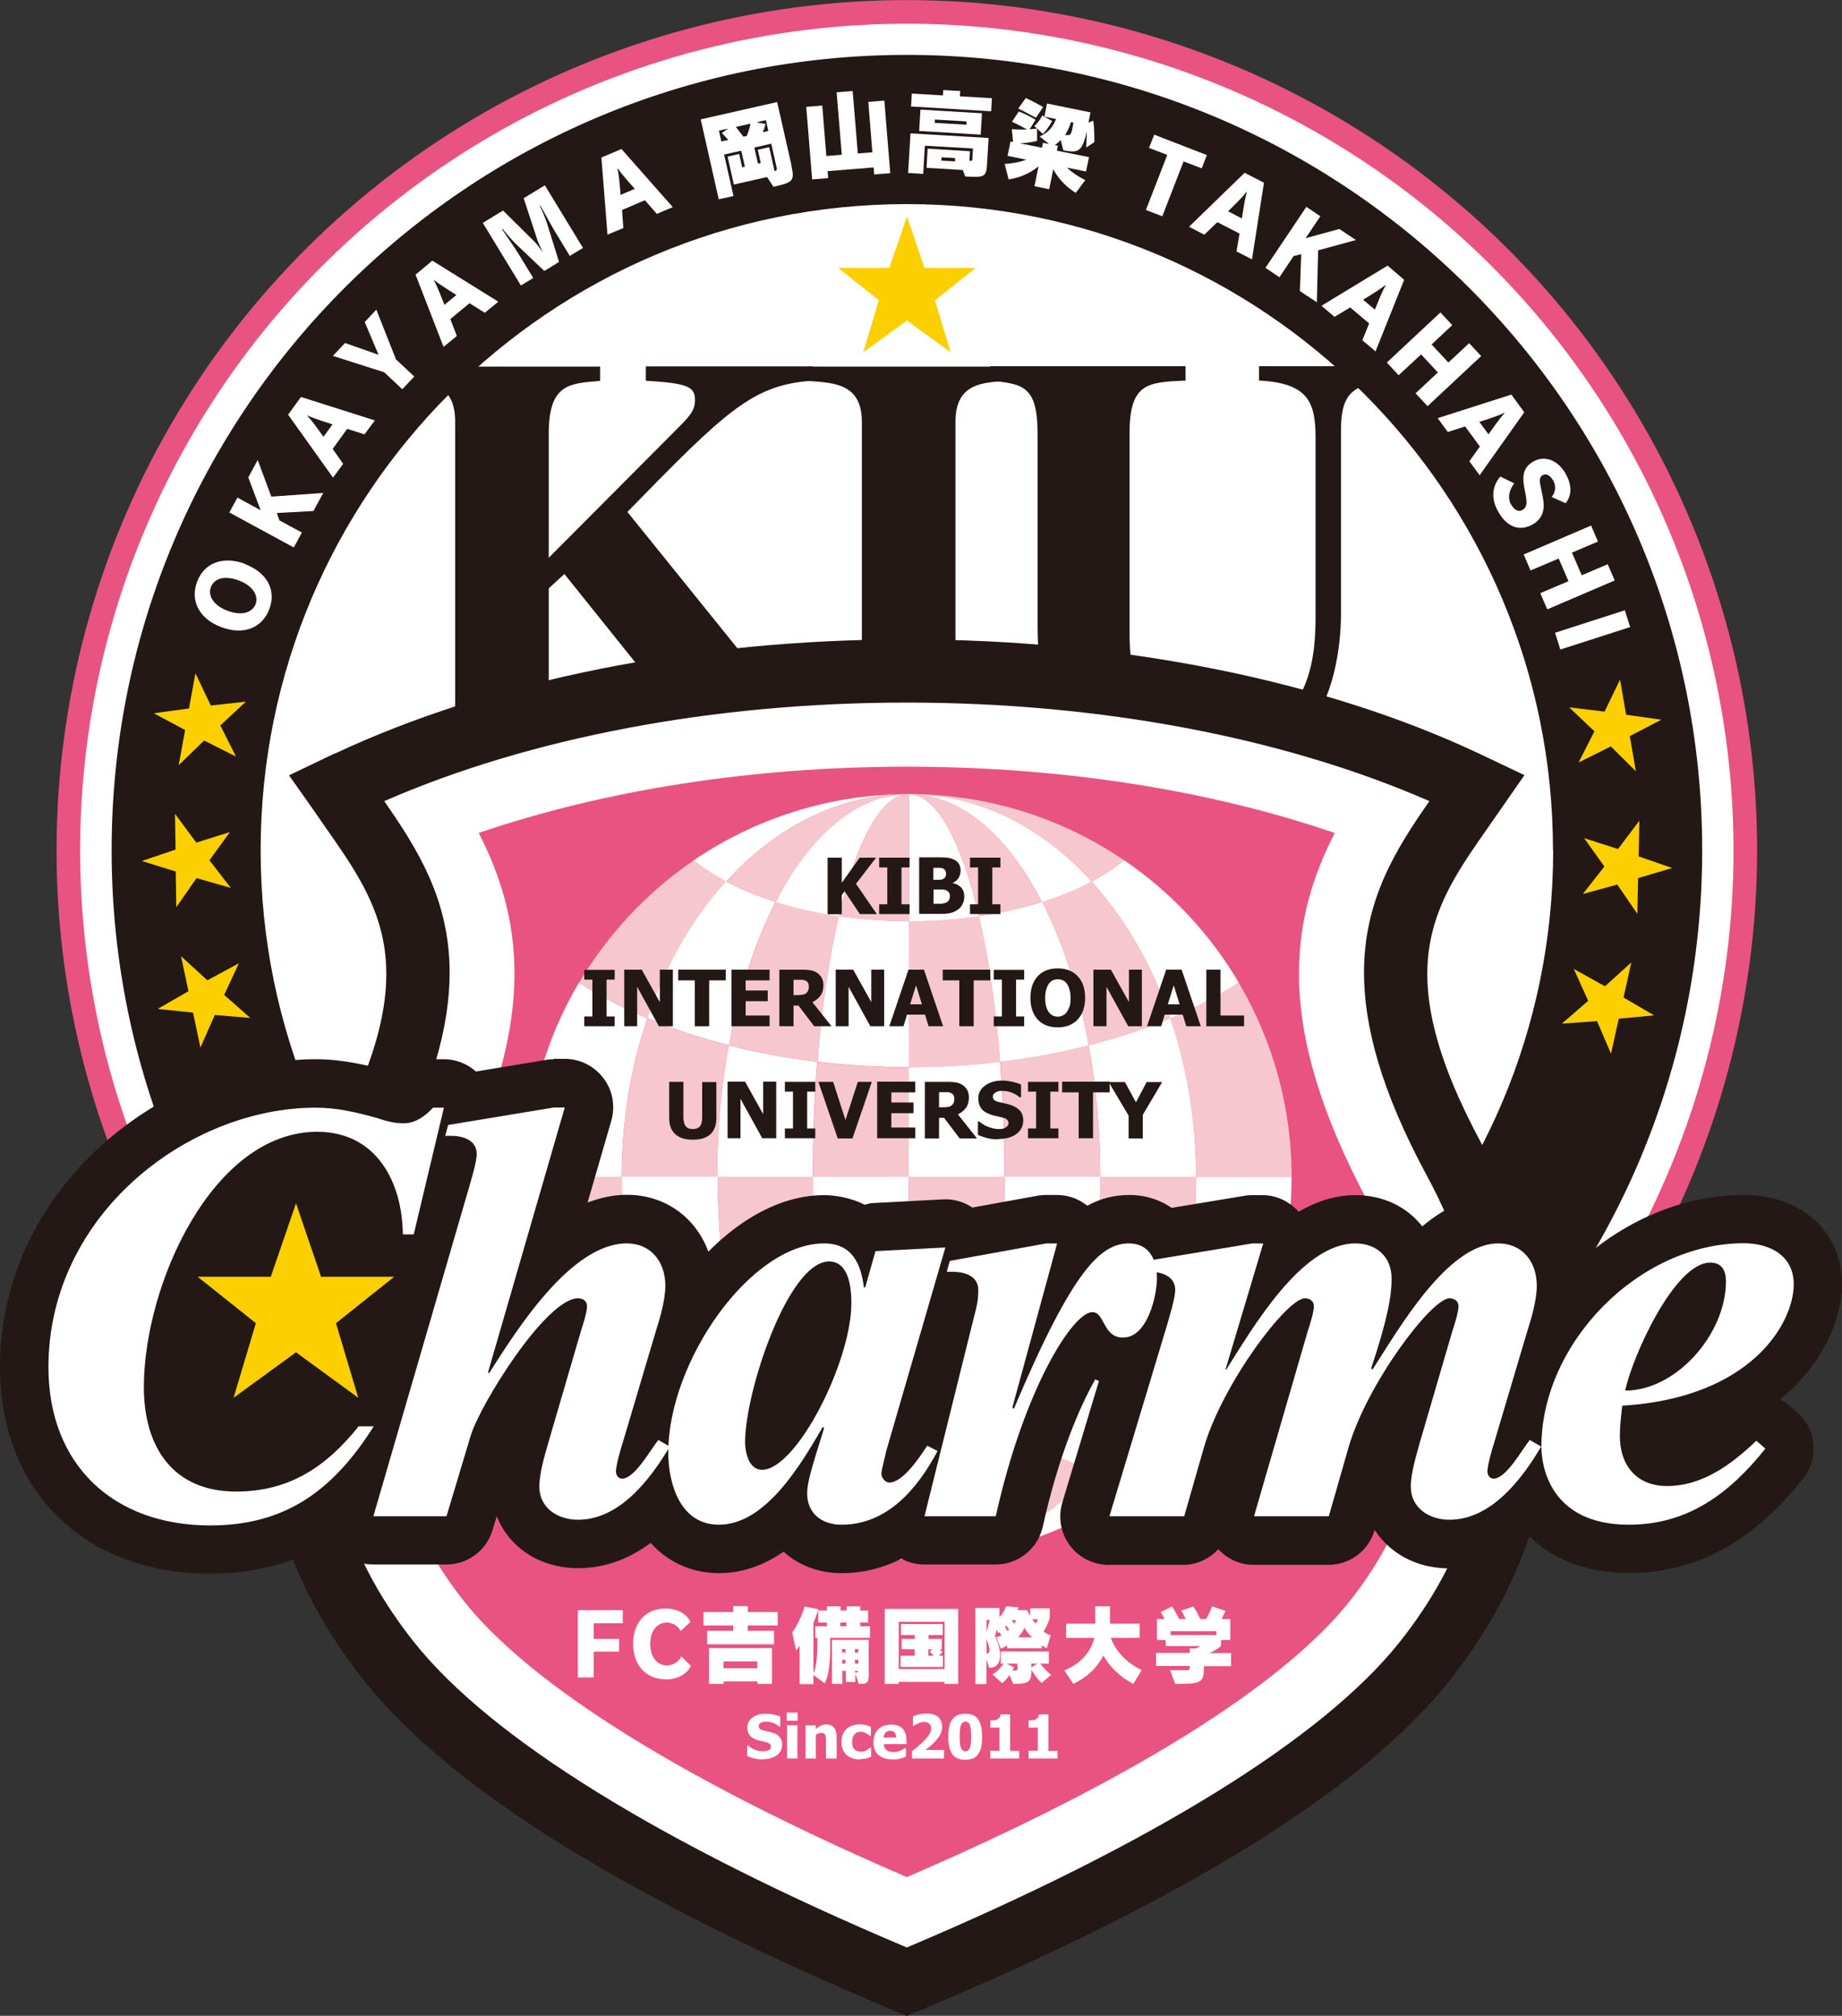<?xml version="1.0" encoding="UTF-8"?> <svg xmlns="http://www.w3.org/2000/svg" id="_レイヤー_2" data-name="レイヤー 2" viewBox="0 0 100 109.43"><rect x="0" y="0" width="100" height="109.43" fill="#333333" stroke="none"/><defs><style> .cls-1 { isolation: isolate; } .cls-1, .cls-2, .cls-3, .cls-4, .cls-5, .cls-6, .cls-7, .cls-8 { stroke-width: 0px; } .cls-1, .cls-3, .cls-5 { fill: #fff; } .cls-2, .cls-3 { fill-rule: evenodd; } .cls-2, .cls-4 { fill: #231815; } .cls-6 { fill: #e85382; } .cls-7 { fill: #fccf00; } .cls-8 { fill: #f6c7ce; } </style></defs><g id="_レイヤー_1-2" data-name="レイヤー 1"><g><circle class="cls-6" cx="49.23" cy="46.16" r="46.16" transform="translate(-4.4 87.13) rotate(-80.53)"></circle><circle class="cls-5" cx="49.23" cy="46.16" r="44.88" transform="translate(-14.16 69.32) rotate(-63.22)"></circle><path class="cls-2" d="M92.41,46.16c0,23.85-19.33,43.18-43.18,43.18S6.06,70.01,6.06,46.16,25.39,2.98,49.23,2.98s43.18,19.33,43.18,43.18Z"></path><path class="cls-3" d="M84.32,46.16c0,19.38-15.71,35.08-35.08,35.08S14.15,65.54,14.15,46.16,29.86,11.08,49.23,11.08s35.08,15.71,35.08,35.08Z"></path><path class="cls-4" d="M45.16,41.1h-10.54v-.78c1.91-.06,2.48-.16,2.48-.66,0-.41-.25-.78-.75-1.38l-5.71-7.12-.85.78v6.15c0,1.88,1.1,2.01,2.76,2.23v.78h-10.57v-.78c1.73-.19,2.73-.31,2.73-2.23v-15.18c0-2.07-1.29-2.13-2.73-2.23v-.78h10.6v.78c-1.73.13-2.79.19-2.79,2.89v6.71l6.81-6.84c.85-.85,1.13-1.13,1.13-1.73,0-.72-.41-.91-2.67-1.04v-.78h9.07v.78c-3.29.19-4.8,1.73-10.07,7.12l9.57,11.86c.47.56.91.63,1.54.66v.78Z"></path><path class="cls-4" d="M54.85,41.1h-10.98v-.78c1.69-.16,2.92-.28,2.92-2.23v-15.18c0-2.07-1.47-2.13-2.92-2.23v-.78h10.98v.78c-1.47.06-2.98.09-2.98,2.23v15.18c0,2.01,1.25,2.1,2.98,2.23v.78Z"></path><path class="cls-4" d="M75.25,20.67c-1.73.25-2.45.6-2.45,2.67v10.01c0,1.85-.44,4.64-1.76,6.05-1.57,1.69-4.3,2.29-6.18,2.29-1.38,0-4.33-.19-6.37-1.98-1.35-1.19-2.16-2.29-2.16-5.68v-10.48c0-2.64-.82-2.7-2.57-2.89v-.78h10.6v.78c-2.07.09-3.04.13-3.04,2.89v10.48c0,1.79,0,6.12,4.52,6.12,5.52,0,5.58-4.8,5.58-6.81v-9.57c0-1.91-.38-2.98-3.07-3.11v-.78h6.9v.78Z"></path><g><path class="cls-1" d="M78.95,62.95c-6.07-11.24-2.22-15.13,1.24-20.19-.2-.1-.41-.2-.61-.29-7.96-3.75-18.63-6.05-30.35-6.05s-22.39,2.29-30.35,6.05c-.21.1-.41.19-.61.29,3.46,5.06,7.32,8.95,1.25,20.19-3.77,6.97-6.22,17.41,1.64,27.26,5.05,6.33,16.05,12.33,28.08,17.35,12.03-5.02,23.03-11.02,28.08-17.35,7.86-9.86,5.41-20.29,1.64-27.26Z"></path><path class="cls-4" d="M18.15,40.91s-2.46,1.18-2.46,1.18l1.16,1.64.79,1.14c3.06,4.36,5.48,7.8.36,17.27-3.23,5.98-7.3,17.73,1.81,29.15,4.64,5.82,14.32,11.83,28.76,17.87l.66.28.66-.28c14.44-6.03,24.12-12.04,28.76-17.87,9.11-11.42,5.04-23.17,1.81-29.15h0c-5.12-9.47-2.7-12.91.36-17.27l1.94-2.79-1.81-.86-.63-.3c-8.5-4.01-19.54-6.21-31.08-6.21s-22.58,2.21-31.08,6.21ZM49.23,38.14c10.49,0,20.48,1.9,28.37,5.35-1.82,2.61-3.55,5.36-3.55,9.31,0,2.88.92,6.4,3.39,10.98h0c1.55,2.86,3.32,7.23,3.32,12.21,0,4.13-1.22,8.69-4.79,13.17-4.15,5.2-13.39,10.92-26.74,16.56-13.35-5.63-22.59-11.35-26.74-16.56-3.57-4.48-4.79-9.03-4.79-13.17,0-4.98,1.77-9.35,3.32-12.21,2.47-4.58,3.39-8.1,3.39-10.98,0-3.95-1.73-6.69-3.55-9.31,7.9-3.45,17.88-5.35,28.36-5.35Z"></path></g><path class="cls-6" d="M25.99,45.22c1.17,2.28,1.94,4.73,1.94,7.62,0,3.43-1.08,7.47-3.84,12.58-1.56,2.89-2.92,6.54-2.92,10.5,0,3.53,1.08,7.32,4.05,11.04,2.57,3.23,8.85,8.4,24.01,14.94,15.16-6.54,21.44-11.71,24.01-14.94,2.97-3.72,4.04-7.51,4.04-11.04,0-3.96-1.35-7.61-2.92-10.5-2.76-5.11-3.84-9.15-3.84-12.58,0-2.89.77-5.34,1.94-7.62-6.78-2.33-14.82-3.6-23.24-3.6s-16.46,1.28-23.24,3.6Z"></path><g><path class="cls-8" d="M33.76,63.88h-5.19c0,3.85,1.05,7.45,2.87,10.54,1.12-.72,2.36-1.37,3.72-1.94-.9-2.62-1.4-5.54-1.4-8.61Z"></path><path class="cls-5" d="M35.15,55.28c-1.35-.57-2.6-1.22-3.72-1.94-1.83,3.09-2.87,6.7-2.87,10.54h5.19c0-3.07.5-5.98,1.4-8.61Z"></path><path class="cls-8" d="M67.25,53.34c-1.12.72-2.36,1.37-3.72,1.94.9,2.62,1.4,5.54,1.4,8.61h5.19c0-3.85-1.05-7.45-2.87-10.54Z"></path><path class="cls-5" d="M64.93,63.88h0c0,3.07-.5,5.99-1.4,8.61,1.36.57,2.6,1.22,3.72,1.94,1.82-3.09,2.87-6.69,2.87-10.54h-5.19Z"></path><path class="cls-5" d="M59.73,63.88h5.2c0-3.07-.5-5.98-1.4-8.61-1.37.58-2.85,1.07-4.43,1.47.41,2.22.63,4.63.63,7.13Z"></path><path class="cls-8" d="M59.73,63.88c0,2.51-.22,4.91-.63,7.13,1.57.4,3.05.9,4.43,1.48.9-2.62,1.4-5.54,1.4-8.61h-5.2Z"></path><path class="cls-8" d="M39.58,56.75c-1.57-.4-3.05-.9-4.43-1.47-.9,2.62-1.4,5.54-1.4,8.61h5.19c0-2.5.22-4.91.63-7.13Z"></path><path class="cls-5" d="M38.95,63.88h-5.19c0,3.07.5,5.99,1.4,8.61,1.37-.58,2.86-1.07,4.43-1.48-.41-2.22-.63-4.63-.63-7.13Z"></path><path class="cls-5" d="M44.38,57.64c-1.67-.2-3.28-.5-4.81-.89-.41,2.22-.63,4.63-.63,7.13h5.19c0-2.17.08-4.27.24-6.24Z"></path><path class="cls-8" d="M44.15,63.88h-5.19c0,2.51.22,4.91.63,7.13,1.53-.39,3.13-.69,4.81-.89-.16-1.97-.24-4.07-.24-6.24Z"></path><path class="cls-8" d="M54.54,63.88h5.19c0-2.5-.22-4.91-.63-7.13-1.52.39-3.13.69-4.8.89.16,1.97.24,4.07.24,6.24Z"></path><path class="cls-5" d="M54.54,63.88c0,2.17-.08,4.27-.24,6.24,1.67.2,3.28.5,4.8.89.41-2.22.63-4.63.63-7.13h-5.19Z"></path><path class="cls-5" d="M49.34,63.88h-5.2c0,2.17.08,4.27.24,6.24,1.6-.19,3.26-.29,4.96-.29v-5.95Z"></path><path class="cls-8" d="M49.34,69.83c1.7,0,3.36.1,4.96.29.16-1.97.24-4.07.24-6.24h-5.19v5.95Z"></path><path class="cls-8" d="M49.34,57.94c-1.7,0-3.36-.1-4.96-.29-.16,1.97-.24,4.07-.24,6.24h5.2v-5.94Z"></path><path class="cls-5" d="M49.34,63.88h5.19c0-2.17-.08-4.27-.24-6.24-1.6.19-3.26.29-4.96.29v5.94Z"></path><path class="cls-5" d="M61.02,46.7c-.51.42-1.1.8-1.76,1.16,1.81,2,3.28,4.53,4.27,7.42,1.36-.57,2.6-1.22,3.72-1.94-1.56-2.65-3.69-4.92-6.22-6.64Z"></path><path class="cls-8" d="M39.43,47.86c-.67-.35-1.26-.74-1.76-1.16-2.53,1.72-4.66,4-6.23,6.64,1.12.72,2.36,1.37,3.72,1.94.99-2.89,2.46-5.42,4.27-7.42Z"></path><path class="cls-5" d="M42.11,48.96c-.99-.31-1.89-.68-2.69-1.11-1.82,2-3.28,4.53-4.27,7.42,1.37.58,2.86,1.07,4.43,1.47.54-2.97,1.42-5.63,2.53-7.79Z"></path><path class="cls-8" d="M59.1,56.75c1.57-.4,3.05-.9,4.43-1.47-.99-2.89-2.46-5.42-4.27-7.42-.8.42-1.7.8-2.69,1.11,1.12,2.16,1.99,4.82,2.53,7.79Z"></path><path class="cls-8" d="M45.54,49.73c-1.22-.18-2.37-.44-3.43-.77-1.11,2.16-1.99,4.82-2.53,7.79,1.53.39,3.13.69,4.81.89.23-2.98.63-5.68,1.15-7.91Z"></path><path class="cls-5" d="M54.3,57.64c1.67-.2,3.28-.5,4.8-.89-.54-2.97-1.42-5.63-2.53-7.79-1.06.33-2.2.59-3.43.77.52,2.23.92,4.93,1.15,7.91Z"></path><path class="cls-8" d="M54.3,57.64c-.24-2.98-.63-5.68-1.15-7.91-1.21.17-2.48.27-3.8.27v7.94c1.7,0,3.36-.1,4.96-.29Z"></path><path class="cls-5" d="M49.34,50c-1.32,0-2.59-.1-3.8-.27-.52,2.23-.92,4.93-1.15,7.91,1.6.19,3.26.29,4.96.29v-7.94Z"></path><path class="cls-5" d="M49.34,43.11c-4.33,0-8.35,1.33-11.68,3.59.51.42,1.1.8,1.76,1.16,2.69-2.97,6.15-4.75,9.92-4.75Z"></path><path class="cls-8" d="M49.34,43.11c3.77,0,7.22,1.78,9.92,4.75.66-.35,1.26-.74,1.76-1.16-3.33-2.27-7.35-3.59-11.68-3.59h0Z"></path><path class="cls-8" d="M49.34,43.11h0c-3.77,0-7.22,1.78-9.92,4.75.8.42,1.7.8,2.69,1.11,1.87-3.62,4.42-5.86,7.23-5.86Z"></path><path class="cls-5" d="M49.34,43.11c2.81,0,5.36,2.23,7.23,5.86.99-.31,1.89-.68,2.69-1.11-2.69-2.97-6.15-4.75-9.92-4.75Z"></path><path class="cls-8" d="M53.14,49.73c1.22-.18,2.37-.44,3.43-.77-1.87-3.62-4.42-5.85-7.23-5.86h0c1.5,0,2.85,2.55,3.8,6.63Z"></path><path class="cls-5" d="M49.34,43.11c-2.81,0-5.36,2.23-7.23,5.86,1.06.33,2.2.59,3.43.77.95-4.08,2.3-6.63,3.8-6.63Z"></path><path class="cls-5" d="M49.34,43.11h0v6.9c1.32,0,2.59-.1,3.8-.27-.95-4.08-2.3-6.63-3.8-6.63Z"></path><path class="cls-8" d="M45.54,49.73c1.21.17,2.48.27,3.8.27v-6.9h0c-1.5,0-2.85,2.55-3.8,6.63Z"></path><path class="cls-5" d="M37.66,81.07c.51-.42,1.1-.8,1.76-1.16-1.82-2-3.28-4.53-4.27-7.42-1.35.57-2.6,1.22-3.72,1.94,1.56,2.65,3.69,4.92,6.23,6.64Z"></path><path class="cls-8" d="M59.26,79.91c.66.35,1.26.74,1.76,1.16,2.53-1.72,4.66-4,6.22-6.64-1.12-.72-2.36-1.37-3.72-1.94-.99,2.89-2.46,5.42-4.27,7.42Z"></path><path class="cls-5" d="M56.57,78.81c.99.31,1.89.68,2.69,1.11,1.81-2,3.28-4.53,4.27-7.42-1.37-.58-2.85-1.07-4.43-1.48-.54,2.98-1.42,5.63-2.53,7.79Z"></path><path class="cls-8" d="M39.58,71.02c-1.57.4-3.05.9-4.43,1.48.99,2.89,2.46,5.42,4.27,7.42.8-.42,1.7-.8,2.69-1.11-1.11-2.16-1.99-4.82-2.53-7.79Z"></path><path class="cls-8" d="M53.14,78.04c1.22.18,2.37.44,3.43.77,1.12-2.16,1.99-4.82,2.53-7.79-1.52-.39-3.13-.69-4.8-.89-.24,2.98-.63,5.68-1.15,7.91Z"></path><path class="cls-5" d="M44.38,70.12c-1.67.2-3.28.5-4.81.89.54,2.98,1.42,5.63,2.53,7.79,1.06-.33,2.2-.59,3.43-.77-.52-2.24-.92-4.93-1.15-7.91Z"></path><path class="cls-8" d="M44.38,70.12c.23,2.98.63,5.68,1.15,7.91,1.21-.18,2.48-.27,3.8-.27v-7.94c-1.7,0-3.36.1-4.96.29Z"></path><path class="cls-5" d="M49.34,69.83v7.94c1.32,0,2.59.1,3.8.27.52-2.24.92-4.93,1.15-7.91-1.6-.19-3.26-.29-4.96-.29Z"></path><path class="cls-5" d="M49.34,84.66h0c4.33,0,8.35-1.33,11.68-3.59-.51-.42-1.1-.8-1.76-1.16-2.69,2.97-6.15,4.75-9.92,4.75Z"></path><path class="cls-8" d="M39.43,79.91c-.67.35-1.26.74-1.76,1.16,3.33,2.27,7.35,3.59,11.68,3.59-3.77,0-7.22-1.78-9.92-4.75Z"></path><path class="cls-8" d="M49.34,84.66c3.77,0,7.22-1.78,9.92-4.75-.8-.42-1.7-.8-2.69-1.11-1.87,3.62-4.42,5.86-7.23,5.86Z"></path><path class="cls-5" d="M49.34,84.66h0c-2.81,0-5.36-2.23-7.23-5.86-.99.31-1.89.68-2.69,1.11,2.69,2.97,6.15,4.75,9.92,4.75Z"></path><path class="cls-8" d="M45.54,78.04c-1.22.18-2.37.44-3.43.77,1.87,3.62,4.42,5.86,7.23,5.86-1.5,0-2.85-2.55-3.8-6.62Z"></path><path class="cls-5" d="M56.57,78.81c-1.06-.33-2.2-.59-3.43-.77-.95,4.07-2.3,6.62-3.8,6.62h0c2.81,0,5.36-2.23,7.23-5.86Z"></path><path class="cls-5" d="M49.34,77.77c-1.32,0-2.59.1-3.8.27.95,4.07,2.3,6.62,3.8,6.62h0v-6.9Z"></path><path class="cls-8" d="M49.34,84.66h0c1.5,0,2.85-2.55,3.8-6.62-1.21-.18-2.48-.27-3.8-.27v6.9Z"></path></g><path class="cls-5" d="M32.23,88.12v.85h1.38v.69h-1.38v1.4h-.86v-3.65h2.44v.71h-1.58Z"></path><path class="cls-5" d="M36.13,91.16c-1.05,0-1.76-.75-1.76-1.93s.71-1.91,1.76-1.91c.66,0,1.17.31,1.35.73l-.53.49c-.11-.25-.43-.46-.74-.46-.51,0-.91.42-.91,1.16s.4,1.17.91,1.17c.3,0,.65-.2.78-.49l.52.52c-.23.45-.74.73-1.37.73Z"></path><path class="cls-5" d="M41.11,90.56h-1.83v-.37h1.83v.37ZM42.22,88.24v-.73h-1.62v-.32h-.8v.32h-1.61v.73h1.61v.29h-1.41v.73h3.63v-.73h-1.43v-.29h1.62ZM41.91,91.41v-1.94h-3.42v1.94h.8v-.13h1.83v.13h.8Z"></path><path class="cls-5" d="M45.9,89.71h-.18v-.19h.18v.19ZM47.23,88.91v-.63h-.53v-.2h.43v-.65h-.43v-.23h-.74v.23h-.33v-.23h-.74v.23h-.47v.65h.47v.2h-.63v.63h.11v.36c0,.26,0,1.14-.21,1.55v-2.73c.1-.22.19-.47.27-.73l-.74-.15c-.3.92-.68,1.41-.68,1.41l.21.98s.11-.12.19-.28v2.1h.75v-.49l.61.45c.32-.57.3-1.81.3-2.11v-.36h2.16ZM47.16,90.71v-1.69h-1.99v2.39h.56v-.71h.19v.61h.51v-.46l.19.56c.48,0,.55-.02.55-.7ZM45.95,88.28h-.33v-.2h.33v.2ZM46.6,89.71h-.19v-.19h.19v.19ZM46.6,90.31h-.19v-.21h.19v.21ZM45.9,90.31h-.18v-.21h.18v.21ZM46.6,90.71c0,.08-.06.08-.19.08v-.08h.19Z"></path><path class="cls-5" d="M51.28,90.6h-2.49v-2.56h2.49v2.56ZM52.02,91.41v-4.07h-3.99v4.07h.75v-.11h2.49v.11h.75ZM51.19,90.49v-.61h-.22l.2-.19s-.07-.08-.16-.16h.12v-.56h-.72v-.21h.77v-.6h-2.27v.6h.75v.21h-.71v.56h.71v.35h-.77v.61h2.31ZM50.69,89.88h-.29v-.35h.22l-.15.14s.12.1.22.21Z"></path><path class="cls-5" d="M53.73,87.94l-.17.66v-.66h.17ZM57.06,88.79c-.15-.06-.29-.13-.41-.22.25-.39.34-.73.34-.73v-.53h-1.06v.41c-.08-.15-.14-.24-.17-.31h-.52c.04-.08.06-.15.06-.15l-.68-.06s-.1.32-.36.59v-.5h-1.31v4.13h.6v-1.35l.15.47c.74,0,.72-.88.32-1.73l.09-.35.08.19s.05-.03.07-.05c.03.04.08.13.11.18-.09.04-.18.07-.28.09l.24.63c.12-.05.25-.11.35-.17v.15h1.87v-.16c.09.06.19.11.28.15l.21-.68ZM57.06,90.92c-.22-.17-.49-.47-.59-.61h.47v-.66h-2.61v.66h.15c-.07.12-.28.39-.6.59l.53.47c.15-.13.3-.29.4-.44l.19.48h.03c.87,0,.96-.14.96-.77.09.15.29.47.56.72l.52-.44ZM56.36,87.9s-.04.1-.14.24c-.07-.08-.13-.16-.18-.24h.31ZM55.17,87.96c-.03.06-.07.12-.12.19-.02-.05-.1-.15-.13-.19h.25ZM54.78,88.46s-.06.06-.09.08c-.04-.08-.09-.16-.13-.22.03-.03.06-.05.07-.08.04.05.1.14.14.21ZM56.03,88.88h-.76c.15-.15.28-.36.35-.52.08.17.25.38.41.52ZM53.56,89.76v-.8c.1.33.3.81,0,.8ZM56.31,90.31l-.32.21v-.21h.32ZM55.24,90.46c0,.22.03.23-.28.23.05-.08.09-.18.09-.18l-.41-.2h.59v.14Z"></path><path class="cls-5" d="M61.52,91.41c-.83-.44-1.33-1.03-1.62-1.54-.32.64-.86,1.17-1.63,1.54l-.49-.73c1.05-.44,1.48-1.15,1.63-1.77h-1.53v-.77h1.58v-.94h.8v.94h1.61v.77h-1.57c.16.44.59,1.23,1.68,1.75l-.45.75Z"></path><path class="cls-5" d="M66.04,88.76h-2.49v-.21h2.49v.21ZM66.83,90.45v-.71h-1.16c.23-.11.46-.24.62-.39v-.32h.5v-1.14h-.47s.14-.27.21-.44l-.73-.25c-.1.3-.32.69-.32.69h-.32s-.19-.41-.37-.68l-.66.22c.14.24.24.46.24.46h-.35s-.23-.45-.39-.68l-.62.3c.13.2.21.38.21.38h-.41v1.14h.47v.33h1.88c-.11.08-.26.13-.26.13h-.31v.24h-1.83v.71h1.83v.03c0,.16,0,.2-.2.2h-.87l.28.74c1.44,0,1.56-.05,1.56-.93v-.03h1.48Z"></path><path class="cls-5" d="M41.42,95.51c-.18,0-.34-.02-.48-.05-.14-.04-.27-.08-.38-.13v-.57h.05c.12.1.25.18.39.23.14.05.28.08.42.08.03,0,.08,0,.14-.01.06,0,.1-.02.14-.04.04-.02.08-.04.11-.08.03-.03.04-.08.04-.13,0-.06-.02-.11-.07-.15-.05-.04-.1-.06-.17-.08-.08-.02-.17-.04-.26-.06-.09-.02-.18-.04-.26-.07-.18-.06-.32-.15-.4-.26-.08-.11-.12-.25-.12-.41,0-.22.09-.4.28-.54.19-.14.42-.21.71-.21.14,0,.28.01.42.04.14.03.27.07.38.12v.54h-.05c-.09-.08-.2-.14-.32-.19-.13-.05-.26-.08-.39-.08-.05,0-.1,0-.14.01-.04,0-.09.02-.13.04-.04.02-.07.04-.1.08-.03.03-.04.07-.04.11,0,.06.02.11.06.15.04.04.13.07.25.1.08.02.16.04.23.05.07.02.15.04.24.07.17.06.29.14.37.24.08.1.12.23.12.4,0,.24-.09.43-.28.57-.19.14-.44.22-.75.22Z"></path><path class="cls-5" d="M43.29,95.46h-.56v-1.8h.56v1.8ZM43.3,93.41h-.59v-.44h.59v.44Z"></path><path class="cls-5" d="M45.4,95.46h-.56v-.89c0-.07,0-.15,0-.22,0-.07-.02-.13-.03-.16-.02-.04-.05-.07-.08-.09-.04-.02-.08-.03-.15-.03-.05,0-.09,0-.14.03-.05.02-.1.04-.15.08v1.28h-.56v-1.8h.56v.2c.09-.08.18-.14.27-.18.09-.04.18-.07.29-.07.18,0,.32.06.42.17.1.12.15.28.15.5v1.17Z"></path><path class="cls-5" d="M46.7,95.51c-.15,0-.28-.02-.41-.06-.12-.04-.23-.09-.32-.17-.09-.08-.16-.18-.21-.29-.05-.12-.08-.26-.08-.42,0-.17.03-.32.08-.44.05-.12.13-.22.22-.3.09-.07.2-.13.32-.17.12-.04.25-.05.38-.05.1,0,.2.01.3.03.1.02.2.06.3.11v.48h-.07s-.05-.05-.08-.07c-.03-.03-.07-.05-.11-.07-.04-.02-.09-.04-.14-.06-.05-.02-.11-.02-.17-.02-.14,0-.25.05-.33.15-.08.1-.12.23-.12.4,0,.18.04.32.13.4.08.09.2.13.33.13.07,0,.13,0,.19-.02.05-.02.1-.04.14-.06.04-.02.07-.05.1-.07.03-.02.05-.05.07-.06h.07v.48s-.07.03-.11.05c-.04.02-.09.03-.13.04-.05.02-.11.03-.15.03-.05,0-.11.01-.19.01Z"></path><path class="cls-5" d="M47.97,94.33c0-.11.04-.2.1-.27.06-.07.15-.1.26-.1s.19.03.24.09c.05.06.08.15.08.27h-.68ZM48.7,95.5c.06,0,.13-.02.19-.04.07-.02.12-.03.16-.05.04-.02.08-.03.13-.05v-.46h-.06s-.06.04-.1.06c-.04.02-.08.05-.13.07-.05.02-.11.04-.17.06-.06.01-.13.02-.19.02-.08,0-.15,0-.21-.02-.06-.01-.12-.04-.17-.07-.05-.03-.09-.08-.12-.13-.03-.06-.05-.13-.05-.21h1.23v-.2c0-.28-.07-.49-.21-.64-.14-.15-.35-.22-.62-.22-.3,0-.54.09-.71.26-.17.18-.25.41-.25.7s.09.53.27.69c.18.16.44.24.78.24.09,0,.17,0,.24-.01Z"></path><path class="cls-5" d="M51.26,95.46h-1.75v-.39c.15-.12.28-.23.4-.33.12-.1.22-.2.31-.3.12-.12.2-.23.25-.32.05-.09.08-.19.08-.29,0-.11-.03-.2-.1-.26s-.16-.09-.28-.09c-.06,0-.12,0-.17.02-.05.01-.11.03-.16.06-.05.02-.1.05-.14.07-.04.03-.07.04-.09.06h-.05v-.52c.07-.03.17-.06.32-.1.14-.03.28-.05.41-.05.28,0,.5.06.64.19.15.13.22.3.22.53,0,.14-.03.28-.1.41-.07.14-.18.28-.33.44-.1.1-.19.18-.28.25-.09.07-.16.13-.2.16h1.01v.45Z"></path><path class="cls-5" d="M52.65,94.89c-.05.12-.13.18-.24.18s-.19-.06-.24-.18c-.05-.12-.07-.33-.07-.62s.02-.51.07-.63c.05-.12.13-.18.24-.18s.2.06.24.18c.05.12.07.33.07.62s-.02.5-.07.62ZM53.27,93.74c-.03-.15-.09-.28-.16-.39-.07-.11-.17-.19-.28-.24-.11-.05-.26-.08-.43-.08-.16,0-.3.03-.42.08-.12.05-.21.13-.29.24-.08.11-.13.24-.16.39-.03.15-.05.33-.05.54s.02.38.05.54c.03.15.09.28.16.39.07.11.17.19.28.24.12.05.26.08.43.08s.31-.03.43-.08c.12-.05.21-.13.28-.24.07-.1.13-.23.16-.39.03-.15.05-.34.05-.54s-.02-.38-.05-.53Z"></path><path class="cls-5" d="M55.34,95.46h-1.58v-.42h.5v-1.26h-.5v-.39c.07,0,.15,0,.22-.01.07,0,.13-.02.17-.05.05-.03.09-.06.12-.1.03-.04.04-.1.05-.16h.52v1.98h.49v.42Z"></path><path class="cls-5" d="M57.42,95.46h-1.58v-.42h.5v-1.26h-.5v-.39c.07,0,.15,0,.22-.01.07,0,.13-.02.17-.05.05-.03.09-.06.12-.1s.04-.1.05-.16h.52v1.98h.49v.42Z"></path><path class="cls-4" d="M24.73,73.53c0,5.62-4.05,10.17-9.05,10.17s-9.05-4.55-9.05-10.17,4.05-10.17,9.05-10.17,9.05,4.55,9.05,10.17Z"></path><g><g><path class="cls-4" d="M20.29,77.43c-2.16,3.41-4.72,5.38-8.88,5.38-5.24,0-8.78-3.28-8.78-8.59,0-8.29,7.6-14.09,14.52-14.09,1.15,0,2.23.26,3.31.56.49.16.92.29,1.44.29.66,0,1.18-.39,1.61-.85h.59l-1.64,6.88h-.59c-.03-2.85-1.44-5.57-4.65-5.57-5.67,0-9.41,8.29-9.41,13.86,0,3.21,1.54,5.67,5.01,5.67,2.92,0,4.92-1.38,6.65-3.54h.82Z"></path><path class="cls-4" d="M23.5,57.5c-.66,0-1.39.35-1.87.8-.09-.03-.2-.06-.35-.11-.05-.01-.09-.03-.14-.04-1.15-.31-2.51-.65-4-.65-8.11,0-17.14,6.86-17.14,16.72,0,6.7,4.58,11.21,11.41,11.21,6.2,0,9.3-3.76,11.1-6.59.51-.81.54-1.83.08-2.67-.46-.84-1.34-1.36-2.3-1.36h-.82c-.79,0-1.55.36-2.04.98-1.46,1.82-2.79,2.56-4.61,2.56-.78,0-2.39,0-2.39-3.05,0-4.44,3.04-11.24,6.78-11.24,1.74,0,2.02,1.87,2.03,2.98.02,1.44,1.19,2.59,2.62,2.59h.59c1.21,0,2.27-.83,2.55-2.02l1.64-6.88c.19-.78,0-1.6-.49-2.23-.5-.63-1.26-1-2.06-1h-.59ZM5.58,71.6c-.13.65-.23,1.28-.29,1.91.04-.66.14-1.3.29-1.91Z"></path></g><g><path class="cls-4" d="M26.48,74.48l.07.07c1.44-2.26,4.42-7.05,7.47-7.05,1.34,0,2.1,1.02,2.1,2.29,0,.79-.29,1.77-.52,2.49l-1.8,6.06c-.1.29-.36,1.21-.36,1.54,0,.2.13.39.33.39.69,0,1.54-1.57,1.97-2.1l.62.36c-1.05,1.77-2.72,3.97-4.98,3.97-1.08,0-2.1-.62-2.1-1.8,0-.72.29-1.7.49-2.39l1.77-6.06c.1-.3.33-1.02.33-1.34,0-.26-.2-.43-.49-.43-1.74,0-5.34,5.8-5.83,7.47l-1.31,4.36h-3.97l5.15-17.7c.13-.46.46-1.51.46-1.97,0-.75-.75-.98-1.38-.98h-.33l.16-.59,5.74-.95h.59l-4.16,14.36Z"></path><path class="cls-4" d="M30.06,57.5c-.14,0-.29.01-.43.04l-5.74.95c-1.01.17-1.82.9-2.1,1.88l-.16.59c-.06.23-.1.47-.1.7,0,.57.18,1.13.53,1.59.22.29.5.51.8.68-.02.08-5.13,17.65-5.13,17.65-.07.24-.1.49-.1.73,0,.56.18,1.12.53,1.57.5.66,1.27,1.05,2.1,1.05h3.97c1.16,0,2.18-.76,2.51-1.87,0,0,.16-.54.23-.75.66,1.68,2.33,2.82,4.41,2.82,2.74,0,5.17-1.77,7.24-5.25.24-.41.37-.87.37-1.34,0-.22-.03-.44-.09-.66-.18-.68-.62-1.26-1.22-1.61,0,0-.26-.15-.44-.26.44-1.49.89-2.99.89-2.99,0,.02,0,.03-.01.05.34-1.06.65-2.19.65-3.29,0-2.8-2.03-4.92-4.72-4.92-.75,0-1.46.16-2.15.42.55-1.9,1.29-4.45,1.29-4.45.07-.24.1-.49.1-.73,0-.56-.18-1.12-.53-1.57-.5-.66-1.27-1.05-2.1-1.05h-.59Z"></path></g><g><path class="cls-4" d="M40.45,78.28c0-2.72,2.33-9.8,4.56-9.8,1.08,0,1.21,1.44,1.21,2.26,0,3.18-2.98,9.05-4.85,9.05-.72,0-.92-.95-.92-1.51ZM51.33,67.72l-3.8.2-.56,1.97h-.07c-.16-1.31-.66-2.39-2.16-2.39-4,0-8.46,6.42-8.46,11.34,0,1.74.66,3.93,2.75,3.93,2.56,0,4.49-3.34,5.64-5.31l.07.07c-.69,2.2-.92,2.95-.92,3.54,0,1.11.82,1.7,1.87,1.7,2.49,0,4.13-1.97,5.21-4l-.56-.29c-.39.59-1.31,2-2.06,2-.23,0-.43-.26-.43-.49,0-.2.23-1.02.26-1.21l3.21-11.05Z"></path><path class="cls-4" d="M37.82,78.28c0,2.39,1.49,4.13,3.54,4.13,4.32,0,7.47-8.19,7.47-11.67s-2.07-4.88-3.84-4.88c-4.95,0-7.18,9.87-7.18,12.42ZM43.07,78.29h0s0,0,0,0Z"></path><path class="cls-4" d="M33.66,78.84c0,3.86,2.21,6.56,5.38,6.56,1.33,0,2.49-.47,3.5-1.17.79.73,1.89,1.17,3.15,1.17,2.12,0,5.16-.93,7.53-5.39.2-.38.31-.81.31-1.23,0-.26-.04-.52-.12-.77-.2-.67-.67-1.22-1.28-1.55,0,0-.47-.25-.53-.28.95-3.25,2.24-7.72,2.24-7.72.07-.24.1-.49.1-.73,0-.58-.19-1.16-.57-1.63-.53-.67-1.34-1.04-2.19-.99l-3.8.2c-.15,0-.3.06-.44.09-.89-.45-1.77-.52-2.21-.52-5.71,0-11.08,7.87-11.08,13.96ZM38.91,78.84c0-3.52,3.2-8.07,5.39-8.65,0,.01,0,.02,0,.03.16,1.31,1.28,2.3,2.6,2.3h.07c.09,0,.16-.03.25-.04-.43,1.49-.56,1.92-.87,2.99-.56-.46-1.29-.67-2.02-.58-.81.1-1.53.6-1.94,1.3-1.47,2.51-2.55,3.83-3.25,3.95-.1-.21-.23-.65-.23-1.29Z"></path></g><g><path class="cls-4" d="M54.97,76.41l.07.07c3.24-7.67,4.75-8.98,6.26-8.98,1.08,0,1.51.89,1.51,1.87s-.52,3.24-1.84,3.24c-1.11,0-.98-1.38-1.67-1.38-1.05,0-3.7,4.13-5.24,11.08h-3.87l2.72-10.95c.13-.49.2-.79.2-1.34,0-.75-.75-.98-1.38-.98h-.33l.16-.59,5.24-.95h.59l-2.43,8.91Z"></path><path class="cls-4" d="M59.02,65.45c-.46-.37-1.03-.58-1.63-.58h-.59c-.16,0-.31.01-.47.04l-5.24.95c-.99.18-1.79.91-2.06,1.88l-.16.59c-.06.23-.1.47-.1.7,0,.57.18,1.13.53,1.59.24.32.55.57.89.74-.3,1.2-2.56,10.31-2.56,10.31-.05.21-.08.42-.08.63,0,.58.19,1.15.56,1.62.5.64,1.26,1.01,2.07,1.01h3.87c1.23,0,2.29-.85,2.56-2.05.86-3.87,2.01-6.52,2.85-8,.46.21.95.35,1.51.35,3.07,0,4.46-3.43,4.46-5.87,0-2.6-1.74-4.49-4.13-4.49-.83,0-1.57.2-2.27.58Z"></path></g><g><path class="cls-4" d="M66.5,74.28l.07.07c1.38-2.16,4.06-6.85,7.01-6.85,1.15,0,1.97.72,1.97,1.93,0,.85-.2,2.13-1.11,4.85l.07.07c1.38-2.13,4.06-6.85,6.82-6.85,1.34,0,2.1,1.02,2.1,2.29,0,.79-.29,1.77-.52,2.49l-1.8,6.06c-.1.29-.36,1.21-.36,1.54,0,.2.13.39.33.39.69,0,1.54-1.57,1.97-2.1l.62.36c-1.05,1.77-2.72,3.97-4.98,3.97-1.08,0-2.1-.62-2.1-1.8,0-.72.3-1.7.49-2.39l1.77-6.06c.1-.3.33-1.02.33-1.34,0-.26-.2-.43-.49-.43-.98,0-4.46,4.62-5.47,8.06l-1.08,3.77h-4.06l2.92-10.06c.1-.3.33-1.02.33-1.34,0-.26-.2-.43-.49-.43-.98,0-4.46,4.62-5.47,8.06l-1.08,3.77h-4.06l3.11-10.32c.13-.46.46-1.51.46-1.97,0-.75-.75-.98-1.38-.98h-.33l.16-.59,5.74-.95h.59l-2.03,6.78Z"></path><path class="cls-4" d="M77.21,66.57c-.82-1.04-2.09-1.69-3.62-1.69-1.12,0-2.15.35-3.09.9-.5-.56-1.2-.9-1.95-.9h-.59c-.14,0-.29.01-.43.04l-5.74.95c-1.01.17-1.83.9-2.1,1.89l-.16.59c-.06.23-.1.47-.1.7,0,.57.18,1.13.53,1.59.22.29.49.51.8.68-.02.08-3.09,10.25-3.09,10.25-.07.25-.11.5-.11.76,0,.56.18,1.11.52,1.56.49.67,1.28,1.06,2.11,1.06h4.06c.74,0,1.41-.34,1.89-.85.49.53,1.18.85,1.91.85h4.06c1.17,0,2.2-.77,2.52-1.9.81,1.27,2.27,2.09,4.04,2.09,2.74,0,5.17-1.77,7.24-5.25.24-.41.37-.87.37-1.34,0-.22-.03-.44-.09-.66-.18-.68-.62-1.26-1.22-1.61,0,0-.26-.15-.44-.26.44-1.49.89-2.99.89-2.99,0,.02,0,.03-.01.05.34-1.06.65-2.19.65-3.29,0-2.8-2.03-4.92-4.72-4.92-1.54,0-2.91.69-4.11,1.69Z"></path></g><g><path class="cls-4" d="M88.23,75.49c.36-1.77,2.66-6.95,4.62-6.95.62,0,.85.43.85,1.02,0,2.85-2.69,5.93-5.47,5.93ZM95.35,78.21c-1.34,1.28-2.92,2.46-4.85,2.46-1.64,0-2.56-1.11-2.56-2.72,0-.56.07-1.11.13-1.64,7.01-.43,9.31-4.49,9.31-6.59,0-1.57-1.31-2.23-2.72-2.23-5.67,0-10.98,5.41-10.98,11.05,0,1.02.46,4.23,4.75,4.23,3.21,0,5.47-1.7,7.41-4.13l-.49-.43Z"></path><path class="cls-4" d="M85.66,74.97c-.16.77.04,1.57.54,2.18.5.61,1.24.96,2.03.96,4.16,0,8.1-4.16,8.1-8.56,0-2.11-1.46-3.64-3.47-3.64-4.78,0-7.17,8.96-7.19,9.05Z"></path><path class="cls-4" d="M81.05,78.54c0,3.3,2.31,6.85,7.38,6.85,3.62,0,6.71-1.67,9.46-5.12.38-.48.57-1.06.57-1.63,0-.74-.31-1.47-.91-1.98l-.49-.43c-.13-.11-.28-.17-.43-.25,2.37-1.94,3.37-4.42,3.37-6.26,0-2.86-2.2-4.85-5.34-4.85-7.12,0-13.6,6.51-13.6,13.67ZM94.66,70.12s.01,0,.02,0c-.33,1.04-1.87,3.21-6.57,3.56,1.6-2.08,4.05-3.56,6.55-3.56Z"></path></g><path class="cls-5" d="M20.29,77.43c-2.16,3.41-4.72,5.38-8.88,5.38-5.24,0-8.78-3.28-8.78-8.59,0-8.29,7.6-14.09,14.52-14.09,1.15,0,2.23.26,3.31.56.49.16.92.29,1.44.29.66,0,1.18-.39,1.61-.85h.59l-1.64,6.88h-.59c-.03-2.85-1.44-5.57-4.65-5.57-5.67,0-9.41,8.29-9.41,13.86,0,3.21,1.54,5.67,5.01,5.67,2.92,0,4.92-1.38,6.65-3.54h.82Z"></path><path class="cls-5" d="M26.48,74.48l.07.07c1.44-2.26,4.42-7.05,7.47-7.05,1.34,0,2.1,1.02,2.1,2.29,0,.79-.29,1.77-.52,2.49l-1.8,6.06c-.1.29-.36,1.21-.36,1.54,0,.2.13.39.33.39.69,0,1.54-1.57,1.97-2.1l.62.36c-1.05,1.77-2.72,3.97-4.98,3.97-1.08,0-2.1-.62-2.1-1.8,0-.72.29-1.7.49-2.39l1.77-6.06c.1-.3.33-1.02.33-1.34,0-.26-.2-.43-.49-.43-1.74,0-5.34,5.8-5.83,7.47l-1.31,4.36h-3.97l5.15-17.7c.13-.46.46-1.51.46-1.97,0-.75-.75-.98-1.38-.98h-.33l.16-.59,5.74-.95h.59l-4.16,14.36Z"></path><path class="cls-5" d="M40.45,78.28c0-2.72,2.33-9.8,4.56-9.8,1.08,0,1.21,1.44,1.21,2.26,0,3.18-2.98,9.05-4.85,9.05-.72,0-.92-.95-.92-1.51ZM51.33,67.72l-3.8.2-.56,1.97h-.07c-.16-1.31-.66-2.39-2.16-2.39-4,0-8.46,6.42-8.46,11.34,0,1.74.66,3.93,2.75,3.93,2.56,0,4.49-3.34,5.64-5.31l.07.07c-.69,2.2-.92,2.95-.92,3.54,0,1.11.82,1.7,1.87,1.7,2.49,0,4.13-1.97,5.21-4l-.56-.29c-.39.59-1.31,2-2.06,2-.23,0-.43-.26-.43-.49,0-.2.23-1.02.26-1.21l3.21-11.05Z"></path><path class="cls-5" d="M54.97,76.41l.07.07c3.24-7.67,4.75-8.98,6.26-8.98,1.08,0,1.51.89,1.51,1.87s-.52,3.24-1.84,3.24c-1.11,0-.98-1.38-1.67-1.38-1.05,0-3.7,4.13-5.24,11.08h-3.87l2.72-10.95c.13-.49.2-.79.2-1.34,0-.75-.75-.98-1.38-.98h-.33l.16-.59,5.24-.95h.59l-2.43,8.91Z"></path><path class="cls-5" d="M66.5,74.28l.07.07c1.38-2.16,4.06-6.85,7.01-6.85,1.15,0,1.97.72,1.97,1.93,0,.85-.2,2.13-1.11,4.85l.07.07c1.38-2.13,4.06-6.85,6.82-6.85,1.34,0,2.1,1.02,2.1,2.29,0,.79-.29,1.77-.52,2.49l-1.8,6.06c-.1.29-.36,1.21-.36,1.54,0,.2.13.39.33.39.69,0,1.54-1.57,1.97-2.1l.62.36c-1.05,1.77-2.72,3.97-4.98,3.97-1.08,0-2.1-.62-2.1-1.8,0-.72.3-1.7.49-2.39l1.77-6.06c.1-.3.33-1.02.33-1.34,0-.26-.2-.43-.49-.43-.98,0-4.46,4.62-5.47,8.06l-1.08,3.77h-4.06l2.92-10.06c.1-.3.33-1.02.33-1.34,0-.26-.2-.43-.49-.43-.98,0-4.46,4.62-5.47,8.06l-1.08,3.77h-4.06l3.11-10.32c.13-.46.46-1.51.46-1.97,0-.75-.75-.98-1.38-.98h-.33l.16-.59,5.74-.95h.59l-2.03,6.78Z"></path><path class="cls-5" d="M88.23,75.49c.36-1.77,2.66-6.95,4.62-6.95.62,0,.85.43.85,1.02,0,2.85-2.69,5.93-5.47,5.93ZM95.35,78.21c-1.34,1.28-2.92,2.46-4.85,2.46-1.64,0-2.56-1.11-2.56-2.72,0-.56.07-1.11.13-1.64,7.01-.43,9.31-4.49,9.31-6.59,0-1.57-1.31-2.23-2.72-2.23-5.67,0-10.98,5.41-10.98,11.05,0,1.02.46,4.23,4.75,4.23,3.21,0,5.47-1.7,7.41-4.13l-.49-.43Z"></path></g><path class="cls-7" d="M11.27,53.21l1.7-.92-.8,1.72,1.42,1.25-1.93-.16-.78,1.77-.4-1.9-1.92-.2,1.67-.96-.4-1.9,1.42,1.3Z"></path><path class="cls-7" d="M10.63,45.75l1.85-.58-1.11,1.53,1.16,1.5-1.86-.53-1.1,1.58-.03-1.94-1.84-.57,1.83-.62-.03-1.94,1.15,1.55Z"></path><path class="cls-7" d="M11.43,38.3l1.92-.21-1.39,1.29.85,1.69-1.73-.87-1.38,1.34.35-1.91-1.7-.91,1.91-.26.35-1.91.83,1.74Z"></path><path class="cls-5" d="M12.96,31.51c.78.29,1.08.83.92,1.28-.18.47-.76.66-1.54.36-.78-.29-1.06-.84-.89-1.28.18-.47.73-.65,1.51-.36ZM13.3,30.61c-1.18-.44-2.21-.07-2.6.97-.39,1.04.12,2.01,1.3,2.46,1.21.46,2.23.06,2.62-.97.39-1.03-.11-1.99-1.33-2.45Z"></path><path class="cls-5" d="M17.02,27.74l-1.99.11.14.4,1.22.66-.44.81-3.5-1.9.44-.81,1.26.69-.67-1.78.51-.95.74,1.99,2.82-.2-.53.97Z"></path><path class="cls-5" d="M18.06,23.03l-.5.68c-.14-.19-.6-.86-.87-1.13l.02-.02c.34.17,1.14.41,1.35.48ZM20.34,22.82l-4-1.27-.7.96,2.44,3.42.55-.75-.57-.81.79-1.09.94.3.56-.76Z"></path><path class="cls-5" d="M21.52,19.53l.97.91-.65.69-.98-.92-2.79-.89.66-.7,1.82.64-.75-1.78.63-.67,1.08,2.73Z"></path><path class="cls-5" d="M24.78,16.01l-.65.54c-.09-.21-.37-.98-.57-1.32l.02-.02c.29.25,1,.67,1.19.8ZM27.04,16.37l-3.57-2.22-.91.76,1.52,3.92.72-.59-.35-.92,1.04-.86.83.52.73-.6Z"></path><path class="cls-5" d="M30.92,13.87l-.82-1.35c-.19-.31-.69-1.24-.76-1.36l-.03.02c.06.1.31.7.39.95l.65,2.09-.8.49-1.59-1.51c-.14-.14-.56-.62-.68-.78l-.03.02c.09.13.66.96.88,1.31l.82,1.34-.67.41-2.07-3.4,1.1-.67,1.72,1.7c.16.17.4.51.42.53h.01s-.21-.41-.28-.61l-.75-2.29,1.15-.7,2.07,3.4-.73.44Z"></path><path class="cls-5" d="M34.47,10.25l-.78.33c-.02-.23-.07-1.05-.17-1.42h.03c.2.31.77.92.91,1.09ZM36.52,11.24l-2.78-3.15-1.09.46.33,4.19.86-.36-.07-.98,1.24-.53.65.74.87-.37Z"></path><path class="cls-5" d="M40.74,6.71c-.03.27-.2.67-.2.67l-.18.04s-.23-.29-.41-.53l.8-.18ZM42.97,8.98l-.78-3.44-4.15.94.98,4.34.8-.18-.51-2.25.93-.21.2.87-.15.03-.16-.72-.63.14.34,1.52,1.8-.41.35.53c1.07-.24,1.16-.31.97-1.16ZM41.71,7.11l-.3.07s.1-.22.15-.45l-.5-.09.52-.12.13.59ZM39.53,6.98l-.34.24c.12.14.36.37.34.38l-.37.08-.13-.59.5-.11ZM42.15,9.05c.03.15.05.2-.1.24l-.29-1.3-.62.14.16.72-.15.03-.2-.87.92-.21.28,1.24Z"></path><path class="cls-5" d="M47.46,9.47l-.03-.38-2.5.2.03.38-.87.07-.32-3.94.87-.07.22,2.74.84-.07-.28-3.39.87-.07.28,3.39.79-.06-.22-2.74.87-.07.32,3.94-.87.07Z"></path><path class="cls-5" d="M51.84,8.76l-.73-.04v-.18s.74.04.74.04v.18ZM53.81,6.03l.04-.7-1.74-.1.02-.29-.92-.05-.02.29-1.69-.1-.04.7,4.34.26ZM53.24,7.31l.07-1.16-3.34-.2-.07,1.16,3.34.2ZM53.59,8.82l.08-1.33-4.24-.25-.13,2.15.82.05.09-1.53,2.61.15-.03.54c0,.12-.01.14-.16.13l.03-.52-2.3-.14-.06,1.04,1.97.12.13.35c1.07.06,1.15.04,1.19-.74ZM52.46,6.77l-1.71-.1v-.18s1.72.1,1.72.1v.18Z"></path><path class="cls-5" d="M58.28,6.65c-.12.62-.11.72-.42.68,0,0-.02,0-.04,0,.13-.2.24-.43.32-.7l.14.03ZM56.63,5.81c-.47-.27-.94-.49-.94-.49l-.41.57s.48.24.96.5l.39-.58ZM57.12,6.57l-.54-.3s-.14.32-.43.57l.47.43c.24-.23.5-.7.5-.7ZM59.41,7.71s.02-.63-.06-1.16l-.26.11.11-.56-2.36-.48-.14.71.63.13c-.14.37-.38.73-.89.95l.51.41-.33-.07-.05.27-1.2-.24c.58-.03.93-.13.93-.13v-.67s-.16.02-.4.04l.32-.52c-.46-.28-.91-.45-.91-.45l-.37.56s.4.18.82.42c-.24,0-.54.01-.83-.02l.07.7-.14-.03-.16.78,1.02.21c-.36.13-.72.2-1.18.23l.22.84c.54-.08,1.12-.3,1.62-.71l-.22,1.08.8.16.22-1.08c.31.57.76,1,1.22,1.28l.52-.69c-.41-.21-.72-.42-1-.68l1.04.21.16-.78-1.74-.35.05-.27-.17-.03c.12-.08.23-.18.32-.28l.15.56c.81.16,1.03.07,1.27-1.04,0,.27-.03.89-.03.89l.45-.3Z"></path><path class="cls-5" d="M64.26,8.75l-1.16,2.99-.89-.34,1.16-2.99-.99-.38.28-.72,2.86,1.11-.28.72-.99-.38Z"></path><path class="cls-5" d="M67.42,11.86l-.75-.39c.16-.16.76-.73.99-1.04h.03c-.12.38-.23,1.2-.27,1.42ZM67.97,14.07l.65-4.15-1.05-.54-3.02,2.93.83.43.71-.68,1.2.62-.16.97.84.43Z"></path><path class="cls-5" d="M70.57,15.79l.07-1.99-.41.1-.77,1.15-.76-.51,2.22-3.31.76.51-.8,1.19,1.83-.5.9.6-2.05.56-.07,2.82-.92-.61Z"></path><path class="cls-5" d="M74.64,16.81l-.64-.54c.2-.12.9-.54,1.2-.79l.02.02c-.2.33-.49,1.11-.58,1.31ZM74.67,19.09l1.56-3.9-.9-.77-3.59,2.18.71.6.85-.51,1.03.87-.37.91.72.61Z"></path><path class="cls-5" d="M76.84,21.36l1.22-1.14-.91-.98-1.22,1.13-.64-.69,2.91-2.72.64.69-1.12,1.05.91.98,1.13-1.05.65.7-2.91,2.72-.65-.7Z"></path><path class="cls-5" d="M80.81,23.58l-.5-.68c.22-.07,1.01-.31,1.35-.49l.02.02c-.27.27-.73.96-.87,1.14ZM80.32,25.81l2.43-3.43-.7-.96-4,1.28.55.75.94-.3.8,1.09-.57.8.56.76Z"></path><path class="cls-5" d="M81.34,27.78c-.41-.71-.34-1.39.11-1.91l.76.37c-.31.38-.36.84-.18,1.14.2.34.42.42.63.3.19-.11.25-.3.19-.68l-.11-.6c-.11-.64,0-1.06.51-1.35.56-.32,1.28-.13,1.73.64.36.62.37,1.17.02,1.63l-.76-.34c.22-.27.24-.6.09-.88-.2-.34-.41-.4-.59-.3-.14.08-.18.25-.11.56l.13.65c.13.62,0,1.14-.54,1.45-.71.41-1.4.17-1.88-.68Z"></path><path class="cls-5" d="M83.62,32.2l1.53-.65-.53-1.23-1.53.65-.37-.87,3.66-1.57.37.87-1.41.6.53,1.23,1.41-.6.38.88-3.66,1.57-.38-.88Z"></path><path class="cls-5" d="M84.42,34.35l3.79-1.22.29.91-3.79,1.22-.29-.91Z"></path><path class="cls-7" d="M87.43,40.53l-1.73.86.86-1.69-1.37-1.3,1.92.23.84-1.74.33,1.91,1.91.27-1.71.89.33,1.91-1.37-1.36Z"></path><path class="cls-7" d="M87.8,48.02l-1.87.51,1.17-1.49-1.1-1.54,1.84.59,1.16-1.54-.04,1.94,1.82.63-1.85.55-.04,1.94-1.09-1.59Z"></path><path class="cls-7" d="M86.72,55.43l-1.93.14,1.43-1.24-.78-1.73,1.69.94,1.43-1.29-.42,1.9,1.66.97-1.92.18-.42,1.9-.76-1.77Z"></path><path class="cls-4" d="M47.61,49.62h-.93l-.83-1.24-.15.21v1.04h-.77v-3.07h.77v1.36l.97-1.36h.89l-1.09,1.42,1.13,1.64Z"></path><path class="cls-4" d="M49.38,49.62h-1.65v-.53h.44v-2h-.44v-.53h1.65v.53h-.44v2h.44v.53Z"></path><path class="cls-4" d="M51.32,47.6c-.02.05-.06.09-.13.12-.06.03-.11.04-.16.04-.05,0-.14,0-.27,0h-.09v-.65h.05c.13,0,.24,0,.3,0,.07,0,.13.01.18.04.05.02.09.06.12.11.02.05.04.1.04.15,0,.07-.01.13-.03.18ZM52.18,48.18c-.11-.12-.26-.2-.45-.24v-.02c.13-.05.23-.14.31-.26.07-.12.11-.25.11-.4,0-.13-.03-.24-.08-.34-.05-.1-.14-.18-.25-.24-.1-.05-.21-.09-.33-.11-.12-.02-.29-.03-.51-.03h-1.08v3.07h1.22c.21,0,.39-.02.53-.06.14-.04.26-.1.38-.19.1-.08.17-.17.23-.29.06-.12.09-.25.09-.4,0-.21-.06-.37-.17-.5ZM51.51,48.87c-.03.06-.08.1-.15.13-.08.03-.16.05-.23.06-.08,0-.21,0-.41,0h-.04v-.77h.14c.14,0,.24,0,.33,0,.08,0,.14.01.19.03.08.03.13.07.17.12.04.05.06.13.06.22,0,.07-.02.14-.05.2Z"></path><path class="cls-4" d="M54.31,49.62h-1.65v-.53h.44v-2h-.44v-.53h1.65v.53h-.44v2h.44v.53Z"></path><path class="cls-4" d="M33.37,55.71h-1.65v-.53h.44v-2h-.44v-.53h1.65v.53h-.44v2h.44v.53Z"></path><path class="cls-4" d="M36.51,55.71h-.74l-1.18-2.14v2.14h-.7v-3.07h.95l.98,1.76v-1.76h.71v3.07Z"></path><path class="cls-4" d="M37.72,55.71v-2.49h-.9v-.58h2.58v.58h-.9v2.49h-.77Z"></path><path class="cls-4" d="M39.71,55.71v-3.07h2.07v.58h-1.3v.55h1.2v.58h-1.2v.78h1.3v.58h-2.07Z"></path><path class="cls-4" d="M43.87,53.78c-.02.05-.06.1-.11.14-.05.04-.11.07-.19.08-.07.01-.16.02-.27.02h-.22v-.83h.26c.09,0,.16,0,.22,0,.06,0,.11.02.16.04.07.03.12.07.15.13.03.05.04.12.04.2,0,.09-.01.16-.04.21ZM44.11,54.4c.18-.09.32-.2.43-.35.11-.15.16-.34.16-.57,0-.17-.03-.3-.1-.41-.06-.11-.15-.2-.26-.27-.11-.07-.22-.11-.35-.13-.13-.02-.27-.03-.45-.03h-1.23v3.07h.77v-1.12h.27l.85,1.12h.94l-1.03-1.3Z"></path><path class="cls-4" d="M47.99,55.71h-.74l-1.18-2.14v2.14h-.7v-3.07h.95l.98,1.76v-1.76h.7v3.07Z"></path><path class="cls-4" d="M49.41,54.52l.32-1.03.32,1.03h-.64ZM49.05,55.71l.19-.63h.98l.19.63h.79l-1.04-3.07h-.84l-1.04,3.07h.77Z"></path><path class="cls-4" d="M52.08,55.71v-2.49h-.9v-.58h2.58v.58h-.9v2.49h-.77Z"></path><path class="cls-4" d="M55.6,55.71h-1.65v-.53h.44v-2h-.44v-.53h1.65v.53h-.44v2h.44v.53Z"></path><path class="cls-4" d="M58.06,54.64c-.04.12-.09.22-.15.31-.06.08-.14.14-.22.18-.09.04-.17.06-.26.06s-.18-.02-.26-.05c-.08-.04-.16-.1-.22-.18-.06-.08-.12-.19-.15-.31-.04-.13-.06-.28-.06-.47s.02-.34.06-.47c.04-.13.09-.24.15-.32.07-.09.15-.15.22-.18.08-.03.16-.05.26-.05.09,0,.18.02.26.05.08.04.16.1.22.18.06.08.11.19.15.32.04.13.06.29.06.47,0,.19-.02.35-.05.47ZM58.51,53c-.26-.29-.63-.43-1.09-.43s-.82.14-1.09.43c-.26.29-.39.68-.39,1.17s.13.88.39,1.17c.26.29.63.43,1.09.43s.82-.14,1.09-.43c.26-.28.4-.68.4-1.17s-.13-.89-.4-1.17Z"></path><path class="cls-4" d="M61.99,55.71h-.74l-1.18-2.14v2.14h-.71v-3.07h.95l.98,1.76v-1.76h.7v3.07Z"></path><path class="cls-4" d="M63.4,54.52l.32-1.03.32,1.03h-.64ZM63.04,55.71l.19-.63h.98l.19.63h.79l-1.04-3.07h-.84l-1.04,3.07h.77Z"></path><path class="cls-4" d="M67.54,55.71h-2.05v-3.07h.77v2.49h1.28v.58Z"></path><path class="cls-4" d="M37.61,61.87c-.41,0-.73-.1-.95-.3-.22-.2-.33-.49-.33-.88v-1.96h.77v1.92c0,.21.04.37.12.48.08.11.21.16.39.16s.31-.05.39-.15c.08-.1.12-.26.12-.48v-1.92h.77v1.96c0,.38-.11.67-.32.87-.22.2-.54.3-.96.3Z"></path><path class="cls-4" d="M42.12,61.79h-.74l-1.18-2.14v2.14h-.7v-3.07h.95l.98,1.76v-1.76h.71v3.07Z"></path><path class="cls-4" d="M44.26,61.79h-1.65v-.53h.44v-2h-.44v-.53h1.65v.53h-.44v2h.44v.53Z"></path><path class="cls-4" d="M47.33,58.73l-1.05,3.07h-.8l-1.05-3.07h.8l.67,2.07.67-2.07h.78Z"></path><path class="cls-4" d="M47.62,61.79v-3.07h2.07v.58h-1.3v.55h1.2v.58h-1.2v.78h1.3v.58h-2.07Z"></path><path class="cls-4" d="M51.77,59.87c-.02.05-.06.1-.11.14-.05.04-.11.07-.19.08-.07.01-.16.02-.27.02h-.22v-.82h.26c.09,0,.16,0,.22,0s.11.02.16.04c.07.03.12.07.15.13.03.06.04.12.04.2,0,.09-.01.16-.04.21ZM52.01,60.49c.18-.09.32-.2.43-.35.11-.15.16-.34.16-.57,0-.17-.03-.3-.1-.41-.06-.11-.15-.2-.26-.27-.11-.07-.22-.11-.35-.13-.13-.02-.27-.03-.45-.03h-1.23v3.07h.77v-1.12h.27l.85,1.12h.94l-1.03-1.3Z"></path><path class="cls-4" d="M54.21,61.85c-.24,0-.44-.02-.62-.07-.18-.05-.34-.1-.5-.17v-.73h.07c.15.13.32.23.51.3.19.07.37.11.54.11.04,0,.1,0,.17-.01.07,0,.13-.02.17-.05.05-.02.1-.06.14-.1.04-.04.06-.1.06-.17,0-.08-.03-.14-.09-.19-.06-.05-.13-.08-.22-.1-.1-.03-.22-.05-.34-.08-.12-.02-.23-.05-.33-.09-.24-.08-.41-.2-.51-.34-.1-.14-.15-.32-.15-.53,0-.29.12-.52.37-.7.24-.18.55-.27.91-.27.18,0,.37.02.55.06.18.04.34.09.49.15v.7h-.07c-.11-.1-.25-.18-.42-.25-.16-.07-.33-.1-.51-.1-.07,0-.13,0-.18.01-.05,0-.11.03-.17.06-.05.02-.09.05-.13.1-.04.04-.05.09-.05.14,0,.08.03.14.08.19.06.05.16.09.32.12.1.02.2.05.3.07.1.02.2.05.31.09.21.08.37.18.48.31.1.13.16.3.16.51,0,.3-.12.55-.36.73-.24.18-.57.28-.97.28Z"></path><path class="cls-4" d="M57.46,61.79h-1.65v-.53h.44v-2h-.44v-.53h1.65v.53h-.44v2h.44v.53Z"></path><path class="cls-4" d="M58.56,61.79v-2.49h-.9v-.58h2.58v.58h-.9v2.49h-.77Z"></path><path class="cls-4" d="M63.1,58.73l-1.06,1.79v1.28h-.77v-1.24l-1.08-1.82h.88l.6,1.1.58-1.1h.84Z"></path><path class="cls-7" d="M17.43,69.31h3.97l-3.16,2.52,1.21,4.05-3.38-2.47-3.39,2.47,1.21-4.05-3.16-2.52h3.97l1.37-3.99,1.36,3.99Z"></path><path class="cls-7" d="M50.19,14.54h2.78l-2.21,1.76.85,2.83-2.37-1.73-2.38,1.73.85-2.83-2.21-1.76h2.78l.96-2.79.95,2.79Z"></path></g></g></svg> 